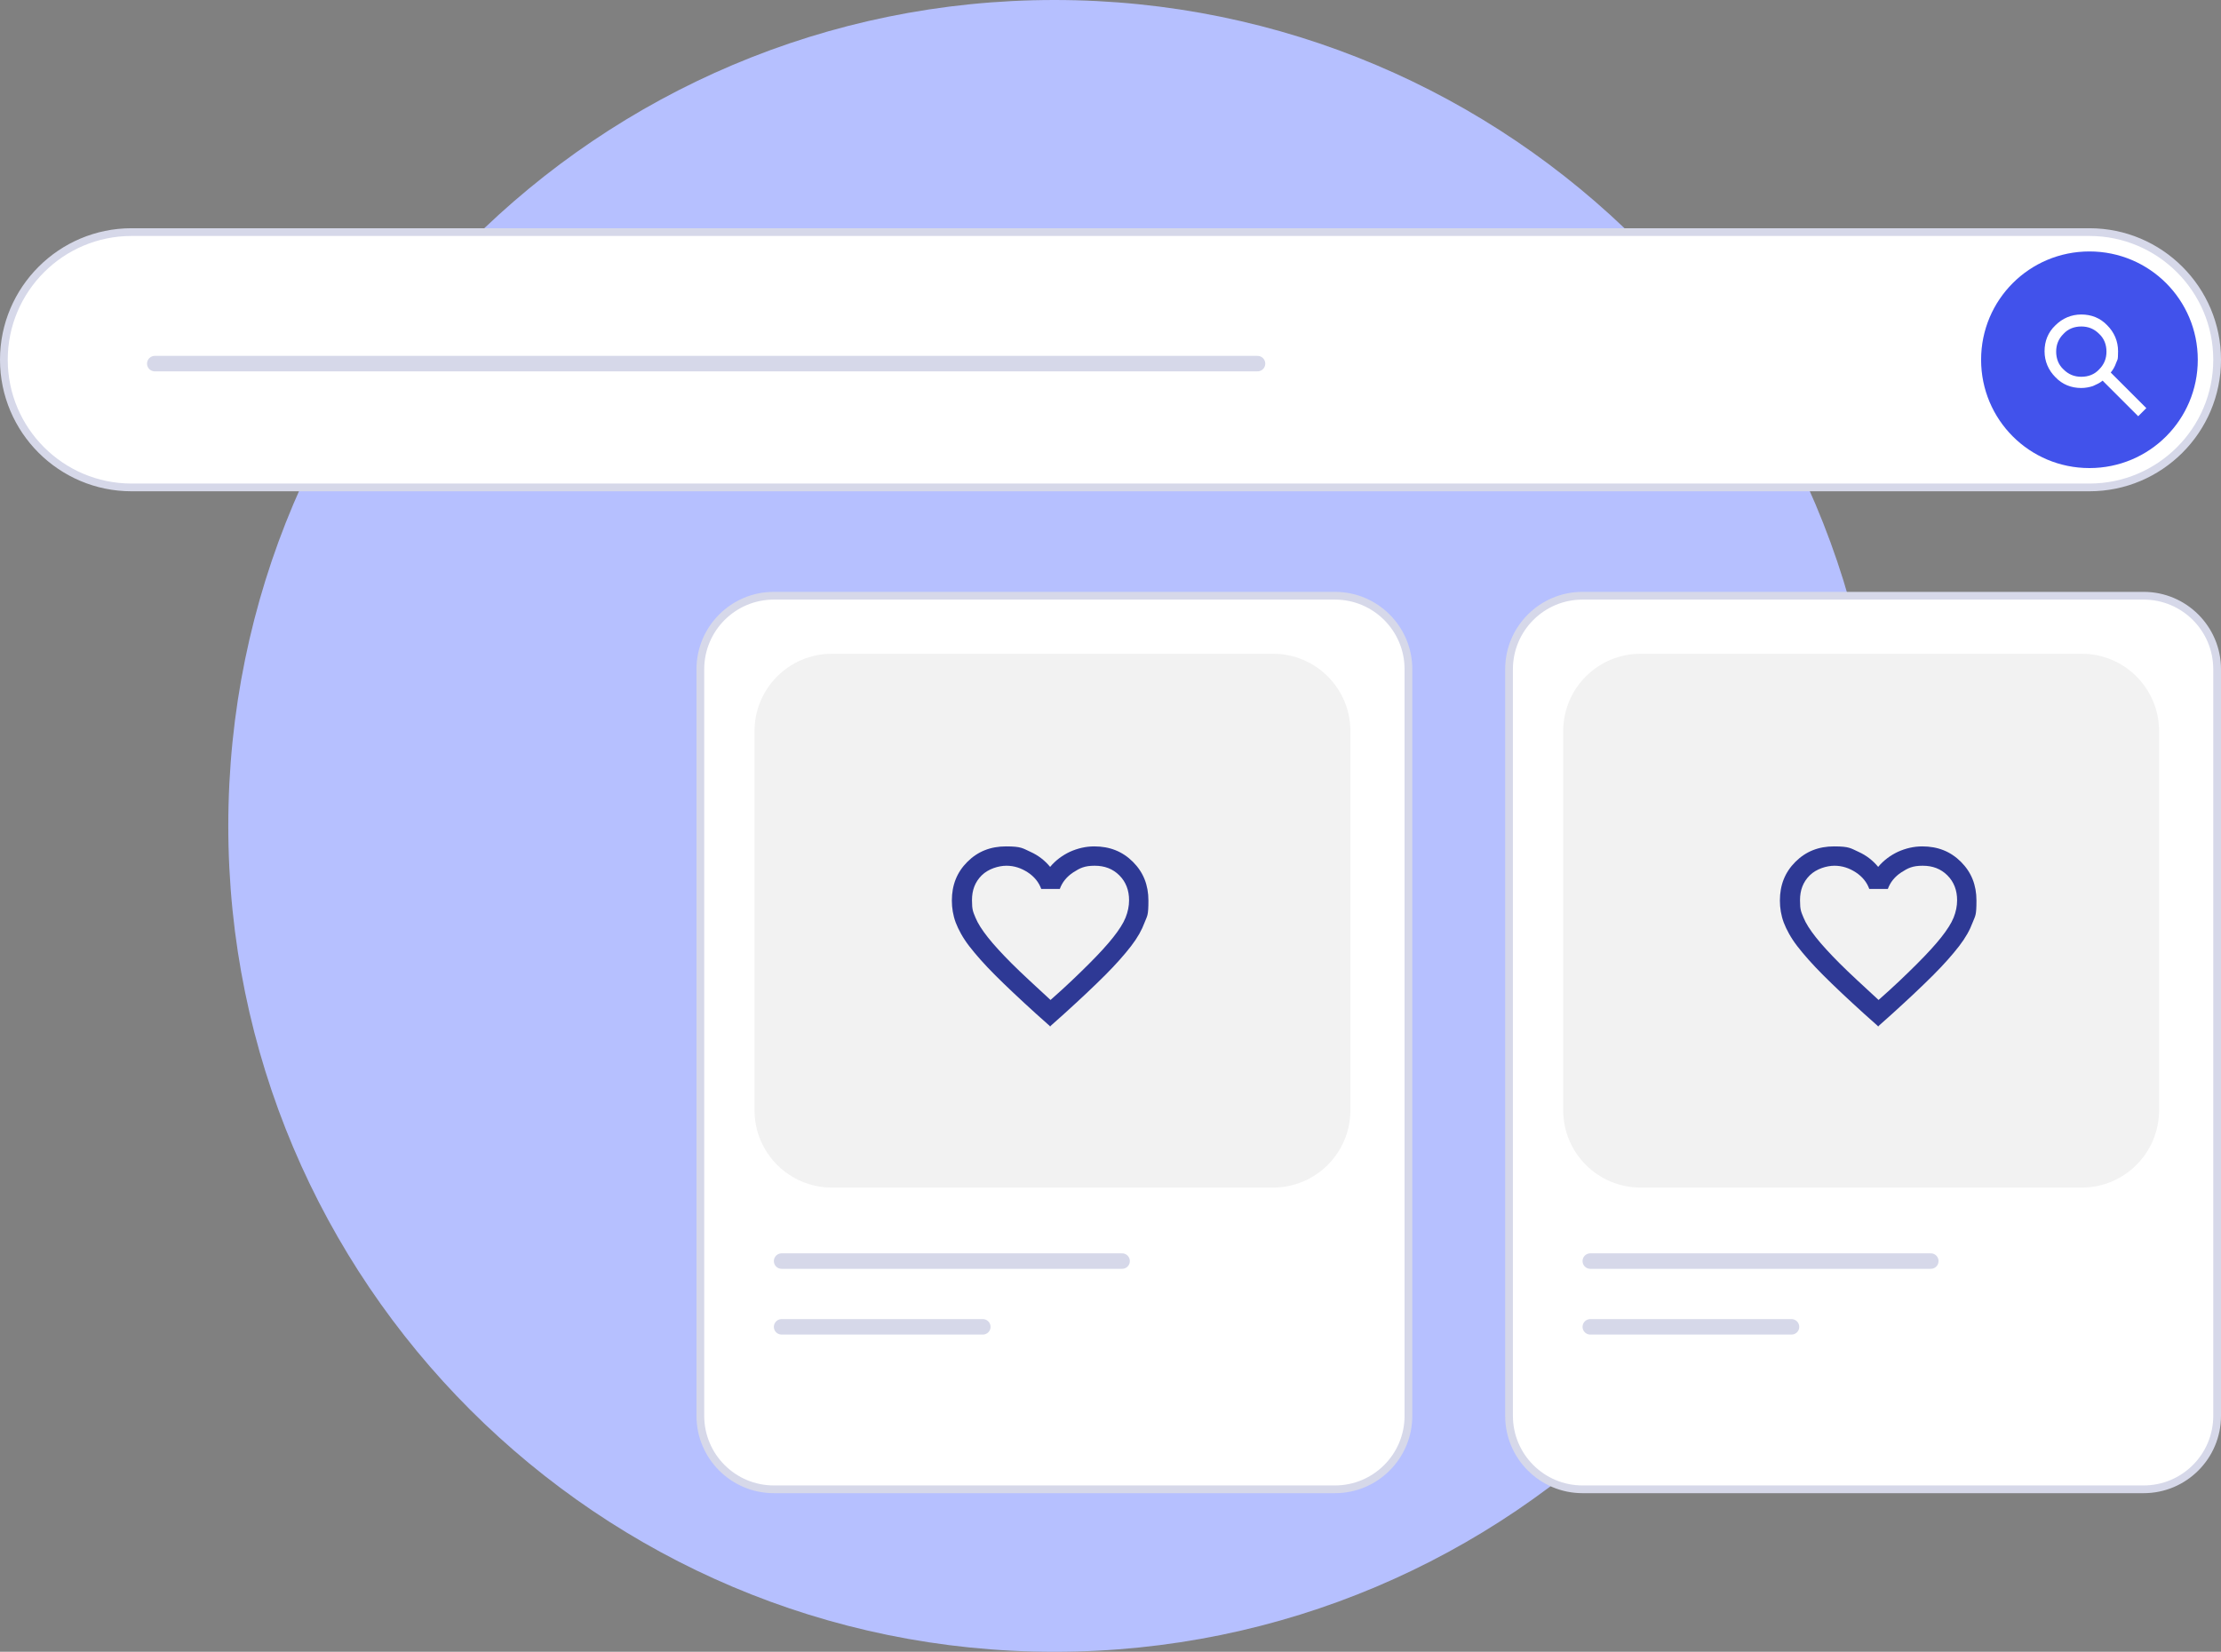 <svg width="574" height="427" viewBox="0 0 574 427" fill="none" xmlns="http://www.w3.org/2000/svg">
<rect x="0" y="0" width="574" height="427" fill="#808080" stroke="none"/>
<g clip-path="url(#clip0_649_5081)">
<path d="M272.5 0C390.4 0 486 95.6 486 213.5C486 331.4 390.4 427 272.5 427C154.6 427 59 331.4 59 213.5C59 95.6 154.6 0 272.5 0Z" fill="#B6C0FF"/>
<path d="M34 60H540C558.2 60 573 74.8 573 93C573 111.2 558.2 126 540 126H34C15.8 126 1 111.2 1 93C1 74.8 15.8 60 34 60Z" fill="white" stroke="#D6D8E9" stroke-width="2"/>
<path d="M540 65C555.5 65 568 77.5 568 93C568 108.5 555.5 121 540 121C524.5 121 512 108.5 512 93C512 77.5 524.5 65 540 65Z" fill="#4152EB"/>
<path d="M40 94H325" stroke="#D6D8E9" stroke-width="4" stroke-linecap="round"/>
<path d="M552.6 107.6L543.4 98.4C542.7 99 541.8 99.4 540.9 99.8C540 100.1 538.9 100.3 537.9 100.3C535.3 100.3 533 99.4 531.2 97.5C529.4 95.7 528.4 93.4 528.4 90.8C528.4 88.2 529.3 85.9 531.2 84.1C533 82.3 535.3 81.3 537.9 81.3C540.5 81.3 542.8 82.2 544.6 84.1C546.4 85.9 547.4 88.2 547.4 90.8C547.4 93.4 547.2 92.9 546.9 93.8C546.6 94.7 546.1 95.6 545.5 96.3L554.7 105.5L552.7 107.5L552.6 107.6ZM537.9 97.4C539.7 97.4 541.3 96.8 542.5 95.5C543.8 94.2 544.4 92.7 544.4 90.9C544.4 89.1 543.8 87.5 542.5 86.3C541.2 85 539.7 84.4 537.9 84.4C536.1 84.4 534.5 85 533.3 86.3C532 87.6 531.4 89.1 531.4 90.9C531.4 92.7 532 94.3 533.3 95.5C534.6 96.8 536.1 97.4 537.9 97.4Z" fill="white"/>
<path d="M345 154H200C189.507 154 181 162.507 181 173V366C181 376.493 189.507 385 200 385H345C355.493 385 364 376.493 364 366V173C364 162.507 355.493 154 345 154Z" fill="white" stroke="#D6D8E9" stroke-width="2"/>
<path d="M329 169H215C203.954 169 195 177.954 195 189V287C195 298.046 203.954 307 215 307H329C340.046 307 349 298.046 349 287V189C349 177.954 340.046 169 329 169Z" fill="#F2F2F2"/>
<path d="M202 326H290" stroke="#D6D8E9" stroke-width="4" stroke-linecap="round"/>
<path d="M202 343H254" stroke="#D6D8E9" stroke-width="4" stroke-linecap="round"/>
<path d="M271.5 265.4L267.8 262.1C263.5 258.2 260 254.9 257.2 252.1C254.4 249.3 252.2 246.8 250.5 244.6C248.8 242.4 247.7 240.3 247 238.5C246.3 236.6 246 234.7 246 232.8C246 228.8 247.3 225.5 250 222.8C252.7 220.1 256 218.8 260 218.8C264 218.8 264.3 219.3 266.3 220.2C268.3 221.1 270 222.4 271.4 224.1C272.8 222.4 274.6 221.1 276.5 220.2C278.5 219.3 280.6 218.8 282.8 218.8C286.8 218.8 290.1 220.1 292.8 222.8C295.5 225.5 296.8 228.8 296.8 232.8C296.8 236.8 296.5 236.7 295.8 238.5C295.1 240.4 294 242.4 292.3 244.6C290.6 246.8 288.4 249.3 285.6 252.1C282.8 254.9 279.3 258.2 275 262.1L271.3 265.4H271.5ZM271.5 258.5C275.6 254.9 278.9 251.7 281.5 249.1C284.1 246.5 286.2 244.2 287.7 242.3C289.2 240.4 290.3 238.7 290.9 237.2C291.5 235.7 291.8 234.2 291.8 232.7C291.8 230.2 291 228 289.3 226.3C287.6 224.6 285.5 223.8 282.9 223.8C280.3 223.8 279.1 224.4 277.4 225.5C275.7 226.6 274.5 228.1 273.9 229.8H269.1C268.5 228.1 267.3 226.6 265.6 225.5C263.9 224.4 262.1 223.8 260.1 223.8C258.1 223.8 255.4 224.6 253.7 226.3C252 228 251.2 230.1 251.2 232.7C251.2 235.3 251.5 235.7 252.1 237.2C252.7 238.7 253.8 240.4 255.3 242.3C256.8 244.2 258.9 246.5 261.5 249.1C264.1 251.7 267.5 254.8 271.5 258.5Z" fill="#2E3995"/>
<path d="M554 154H409C398.507 154 390 162.507 390 173V366C390 376.493 398.507 385 409 385H554C564.493 385 573 376.493 573 366V173C573 162.507 564.493 154 554 154Z" fill="white" stroke="#D6D8E9" stroke-width="2"/>
<path d="M538 169H424C412.954 169 404 177.954 404 189V287C404 298.046 412.954 307 424 307H538C549.046 307 558 298.046 558 287V189C558 177.954 549.046 169 538 169Z" fill="#F2F2F2"/>
<path d="M411 326H499" stroke="#D6D8E9" stroke-width="4" stroke-linecap="round"/>
<path d="M411 343H463" stroke="#D6D8E9" stroke-width="4" stroke-linecap="round"/>
<path d="M485.5 265.4L481.8 262.1C477.5 258.2 474 254.9 471.2 252.1C468.4 249.3 466.2 246.8 464.5 244.6C462.8 242.4 461.7 240.3 461 238.5C460.3 236.6 460 234.7 460 232.8C460 228.8 461.3 225.5 464 222.8C466.7 220.1 470 218.8 474 218.8C478 218.8 478.3 219.3 480.3 220.2C482.3 221.1 484 222.4 485.4 224.1C486.8 222.4 488.6 221.1 490.5 220.2C492.5 219.3 494.6 218.8 496.8 218.8C500.8 218.8 504.1 220.1 506.8 222.8C509.5 225.5 510.8 228.8 510.8 232.8C510.8 236.8 510.5 236.7 509.8 238.5C509.1 240.4 508 242.4 506.3 244.6C504.6 246.8 502.4 249.3 499.6 252.1C496.8 254.9 493.3 258.2 489 262.1L485.3 265.4H485.5ZM485.5 258.5C489.6 254.9 492.9 251.7 495.5 249.1C498.1 246.5 500.2 244.2 501.7 242.3C503.2 240.4 504.3 238.7 504.9 237.2C505.5 235.7 505.8 234.2 505.8 232.7C505.8 230.2 505 228 503.3 226.3C501.6 224.6 499.5 223.8 496.9 223.8C494.3 223.8 493.1 224.4 491.4 225.5C489.7 226.6 488.5 228.1 487.9 229.8H483.1C482.5 228.1 481.3 226.6 479.6 225.5C477.9 224.4 476.1 223.8 474.1 223.8C472.1 223.8 469.4 224.6 467.7 226.3C466 228 465.2 230.1 465.2 232.7C465.2 235.3 465.5 235.7 466.1 237.2C466.7 238.7 467.8 240.4 469.3 242.3C470.8 244.2 472.9 246.5 475.5 249.1C478.1 251.7 481.5 254.8 485.5 258.5Z" fill="#2E3995"/>
</g>
<defs>
<clipPath id="clip0_649_5081">
<rect width="574" height="427" fill="white"/>
</clipPath>
</defs>
</svg>
